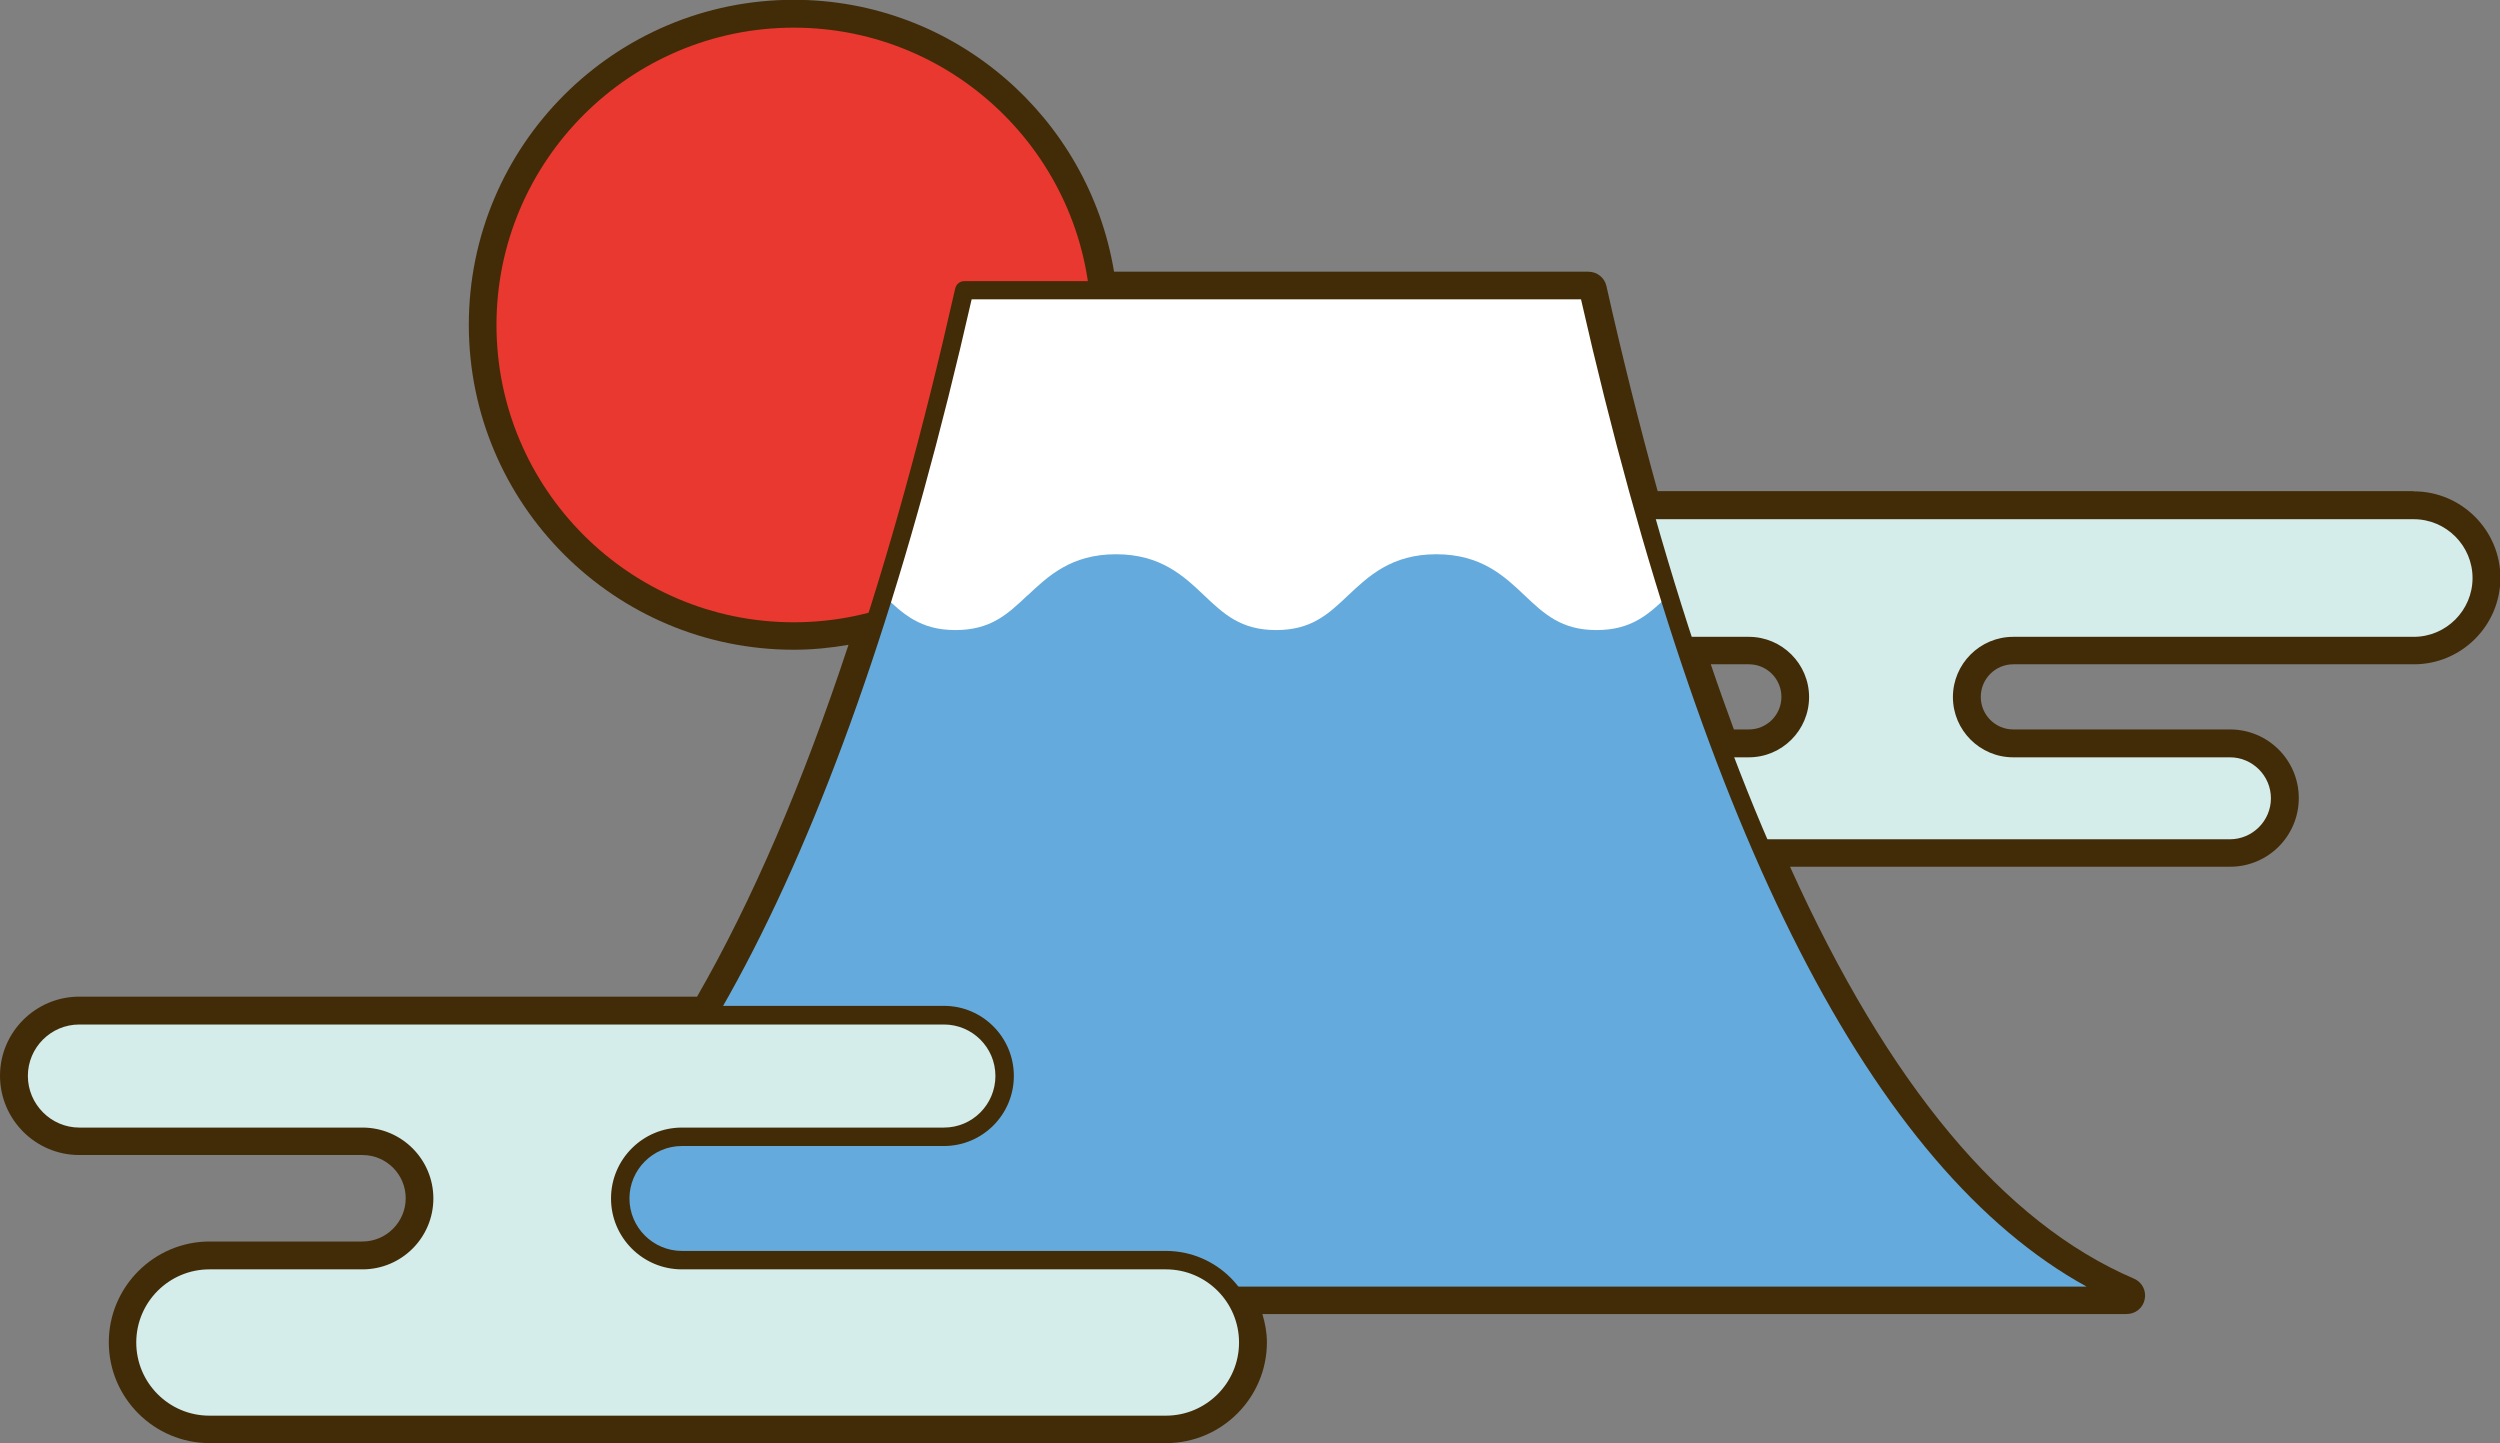 <?xml version="1.0" encoding="UTF-8"?>
<svg id="_レイヤー_2" data-name="レイヤー 2" xmlns="http://www.w3.org/2000/svg" viewBox="0 0 122.01 70.44">
  <rect x="0" y="0" width="122.01" height="70.44" fill="#808080" stroke="none"/>
  <defs>
    <style>
      .cls-1 {
        fill: #e8382f;
      }

      .cls-2 {
        fill: #fff;
      }

      .cls-3 {
        fill: #65aadd;
      }

      .cls-4 {
        fill: #422c08;
      }

      .cls-5 {
        fill: #d4ecea;
      }
    </style>
  </defs>
  <g id="_レイヤー_2-2" data-name="レイヤー 2">
    <g>
      <path class="cls-4" d="M117.79,23.97h-36.89c-.87-3.15-1.71-6.49-2.5-10.01-.09-.41-.46-.7-.88-.7h-23.15c-1.24-7.51-7.77-13.27-15.63-13.27-8.75,0-15.86,7.11-15.86,15.86s7.11,15.86,15.86,15.86c.91,0,1.8-.09,2.67-.24-2.24,6.78-4.71,12.51-7.39,17.17H3.87c-2.13,0-3.87,1.73-3.87,3.86s1.73,3.87,3.87,3.87h13.82c1.17,0,2.11.95,2.11,2.11s-.95,2.11-2.11,2.11h-7.46c-2.71,0-4.92,2.21-4.92,4.92s2.21,4.92,4.92,4.92h46.68c2.71,0,4.92-2.21,4.92-4.92,0-.48-.09-.94-.22-1.38h42.18c.43,0,.8-.3.88-.72.09-.42-.13-.84-.53-1.01-6.37-2.73-11.98-9.47-16.78-20.1h21.48c1.85,0,3.35-1.5,3.35-3.35s-1.5-3.35-3.35-3.35h-10.58c-.88,0-1.59-.71-1.59-1.59s.71-1.59,1.59-1.59h19.55c2.33,0,4.22-1.9,4.22-4.22s-1.9-4.22-4.22-4.22ZM83.49,32.42h1.86c.88,0,1.59.71,1.59,1.59s-.71,1.59-1.59,1.59h-.73c-.38-1.04-.76-2.09-1.13-3.19Z"/>
      <g>
        <g>
          <path class="cls-1" d="M53.7,15.86c0,8.26-6.7,14.96-14.96,14.96s-14.96-6.7-14.96-14.96S30.48.9,38.74.9s14.96,6.7,14.96,14.96Z"/>
          <path class="cls-4" d="M38.74,31.27c-8.5,0-15.41-6.91-15.41-15.41S30.25.45,38.74.45s15.41,6.91,15.41,15.41-6.91,15.41-15.41,15.41ZM38.74,1.35c-8,0-14.51,6.51-14.51,14.51s6.51,14.51,14.51,14.51,14.51-6.51,14.51-14.51S46.74,1.35,38.74,1.35Z"/>
        </g>
        <g>
          <path class="cls-5" d="M73.91,41.41c-1.35,0-2.45-1.1-2.45-2.45h0c0-1.36,1.1-2.45,2.45-2.45h11.43c1.38,0,2.49-1.12,2.49-2.49h0c0-1.38-1.12-2.49-2.49-2.49h-6.17c-1.84,0-3.32-1.49-3.32-3.32h0c0-1.84,1.49-3.32,3.32-3.32h38.62c1.84,0,3.32,1.49,3.32,3.32h0c0,1.84-1.49,3.32-3.32,3.32h-19.55c-1.38,0-2.49,1.12-2.49,2.49h0c0,1.38,1.12,2.49,2.49,2.49h10.58c1.35,0,2.45,1.1,2.45,2.45h0c0,1.36-1.1,2.45-2.45,2.45h-34.92Z"/>
          <path class="cls-4" d="M108.83,41.86h-34.92c-1.6,0-2.9-1.3-2.9-2.9s1.3-2.9,2.9-2.9h11.43c1.13,0,2.04-.92,2.04-2.04s-.92-2.04-2.04-2.04h-6.17c-2.08,0-3.77-1.69-3.77-3.77s1.69-3.77,3.77-3.77h38.62c2.08,0,3.77,1.69,3.77,3.77s-1.69,3.77-3.77,3.77h-19.55c-1.13,0-2.04.92-2.04,2.04s.92,2.04,2.04,2.04h10.58c1.6,0,2.9,1.3,2.9,2.9s-1.3,2.9-2.9,2.9ZM73.91,36.96c-1.1,0-2,.9-2,2s.9,2,2,2h34.92c1.1,0,2-.9,2-2s-.9-2-2-2h-10.58c-1.62,0-2.94-1.32-2.94-2.94s1.32-2.94,2.94-2.94h19.55c1.58,0,2.87-1.29,2.87-2.87s-1.29-2.87-2.87-2.87h-38.62c-1.58,0-2.87,1.29-2.87,2.87s1.29,2.87,2.87,2.87h6.17c1.62,0,2.94,1.32,2.94,2.94s-1.32,2.94-2.94,2.94h-11.43Z"/>
        </g>
        <g>
          <g>
            <path class="cls-3" d="M103.77,63.24c-14.8-6.34-22.38-31.92-26.26-49.08h-30.45c-3.87,17.15-11.45,42.73-26.26,49.08h82.97Z"/>
            <path class="cls-2" d="M50.15,29.06c1-.94,2.12-2.01,4.31-2.01s3.32,1.07,4.31,2.01c.96.91,1.79,1.69,3.51,1.69s2.55-.78,3.51-1.69c1-.94,2.12-2.01,4.31-2.01s3.32,1.07,4.31,2.01c.96.91,1.79,1.69,3.51,1.69s2.55-.78,3.51-1.69c-1.61-5.21-2.9-10.35-3.93-14.9h-30.45c-1.03,4.55-2.32,9.68-3.93,14.9.96.91,1.79,1.69,3.51,1.69s2.55-.78,3.51-1.69Z"/>
          </g>
          <path class="cls-4" d="M103.77,63.69H20.81c-.21,0-.4-.15-.44-.36-.04-.21.07-.42.26-.5,11.01-4.72,19.76-21.12,25.99-48.76.05-.2.23-.35.44-.35h30.45c.21,0,.39.15.44.35,6.24,27.64,14.99,44.04,26,48.76.2.08.31.29.26.5-.04.21-.23.36-.44.36ZM22.75,62.79h79.08c-10.41-5.73-18.7-21.92-24.67-48.18h-29.74c-5.97,26.25-14.26,42.44-24.67,48.18Z"/>
        </g>
        <g>
          <path class="cls-5" d="M3.87,49.55c-1.64,0-2.96,1.33-2.96,2.96h0c0,1.64,1.33,2.97,2.96,2.97h13.82c1.66,0,3.01,1.35,3.01,3.01h0c0,1.66-1.35,3.01-3.01,3.01h-7.46c-2.22,0-4.02,1.8-4.02,4.02h0c0,2.22,1.8,4.02,4.02,4.02h46.68c2.22,0,4.02-1.8,4.02-4.02h0c0-2.22-1.8-4.02-4.02-4.02h-23.63c-1.66,0-3.01-1.35-3.01-3.01h0c0-1.66,1.35-3.01,3.01-3.01h12.79c1.64,0,2.96-1.33,2.96-2.97h0c0-1.64-1.33-2.96-2.96-2.96H3.87Z"/>
          <path class="cls-4" d="M56.9,69.99H10.22c-2.46,0-4.47-2-4.47-4.47s2-4.47,4.47-4.47h7.46c1.41,0,2.56-1.15,2.56-2.56s-1.15-2.56-2.56-2.56H3.87c-1.88,0-3.41-1.53-3.41-3.42s1.53-3.42,3.41-3.42h42.2c1.88,0,3.41,1.53,3.41,3.42s-1.53,3.42-3.41,3.42h-12.79c-1.41,0-2.56,1.15-2.56,2.56s1.15,2.56,2.56,2.56h23.62c2.46,0,4.47,2,4.47,4.47s-2,4.47-4.47,4.47ZM10.22,61.95c-1.97,0-3.57,1.6-3.57,3.57s1.6,3.57,3.57,3.57h46.68c1.97,0,3.57-1.6,3.57-3.57s-1.6-3.57-3.57-3.57h-23.62c-1.91,0-3.46-1.55-3.46-3.46s1.55-3.46,3.46-3.46h12.79c1.39,0,2.51-1.13,2.51-2.52s-1.13-2.51-2.51-2.51H3.87c-1.39,0-2.51,1.13-2.51,2.51s1.13,2.52,2.51,2.52h13.82c1.91,0,3.46,1.55,3.46,3.46s-1.55,3.46-3.46,3.46h-7.46Z"/>
        </g>
      </g>
    </g>
  </g>
</svg>